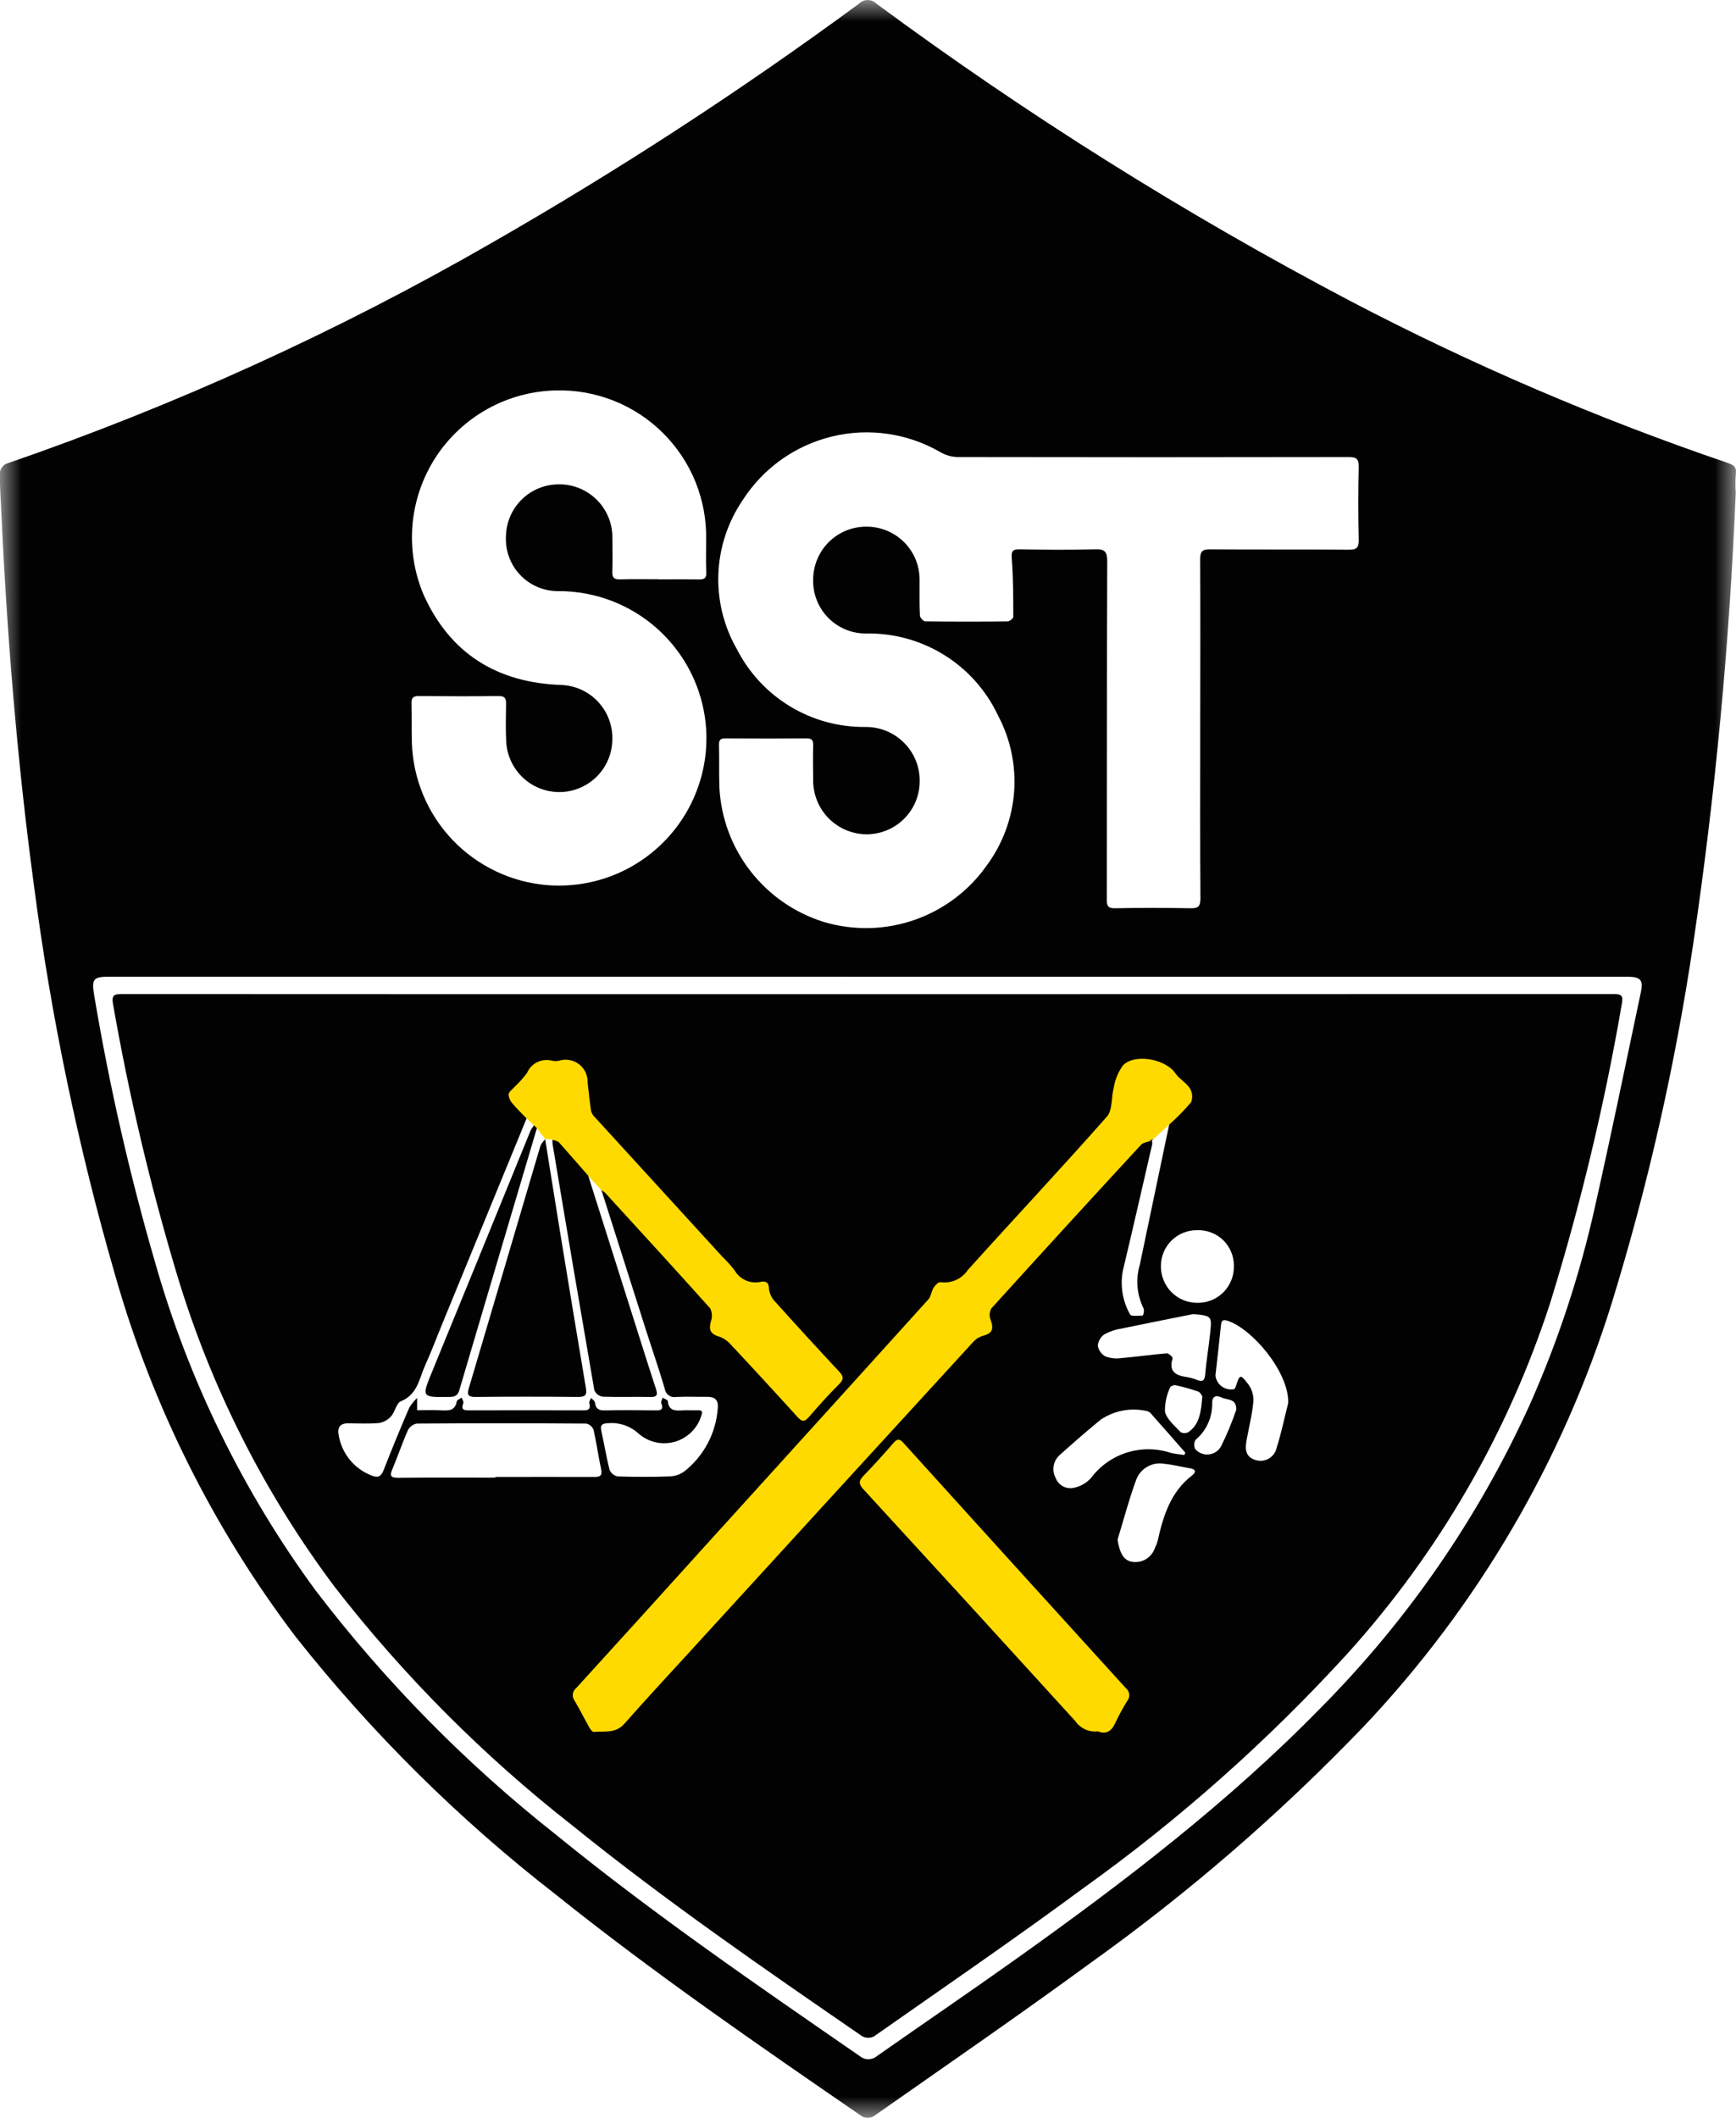 <svg width="41" height="50" viewBox="0 0 41 50" fill="none" xmlns="http://www.w3.org/2000/svg">
<g clip-path="url(#clip0_4012_203472)">
<mask id="mask0_4012_203472" style="mask-type:luminance" maskUnits="userSpaceOnUse" x="0" y="0" width="42" height="50">
<path d="M41.004 0H0V50H41.004V0Z" fill="white"/>
</mask>
<g mask="url(#mask0_4012_203472)">
<path d="M40.994 11.631C40.846 15.209 40.509 18.777 39.984 22.32C39.557 25.178 38.917 27.999 38.067 30.76C36.905 34.492 34.904 37.909 32.218 40.749C30.236 42.816 28.066 44.694 25.734 46.358C24.052 47.588 22.334 48.77 20.627 49.967C20.587 49.988 20.543 49.999 20.498 50C20.453 50.001 20.408 49.992 20.368 49.972C17.909 48.279 15.449 46.589 13.118 44.722C10.837 42.952 8.779 40.913 6.988 38.649C5.05 36.097 3.604 33.207 2.725 30.125C1.848 27.094 1.203 24 0.797 20.87C0.403 17.938 0.164 14.997 0.029 12.045C0.015 11.75 -0.006 11.454 -0.003 11.159C0.002 11.116 0.018 11.075 0.042 11.039C0.066 11.003 0.098 10.974 0.136 10.953C4.126 9.58 7.976 7.829 11.632 5.723C14.622 4.01 17.512 2.128 20.288 0.087C20.315 0.06 20.347 0.038 20.382 0.023C20.417 0.009 20.454 0.001 20.492 0.001C20.53 0.001 20.568 0.008 20.603 0.023C20.638 0.037 20.67 0.058 20.697 0.085C24.244 2.706 27.986 5.053 31.89 7.106C34.76 8.608 37.743 9.887 40.81 10.931C40.96 10.982 41.02 11.036 40.995 11.2C40.984 11.343 40.983 11.487 40.994 11.631Z" fill="#020202"/>
<g filter="url(#filter0_d_4012_203472)">
<path d="M28.346 16.209C28.346 17.541 28.341 18.877 28.351 20.21C28.351 20.408 28.295 20.448 28.111 20.444C27.521 20.432 26.929 20.432 26.338 20.444C26.169 20.447 26.138 20.39 26.14 20.235C26.145 17.574 26.14 14.914 26.15 12.253C26.15 12.029 26.095 11.962 25.866 11.969C25.275 11.986 24.683 11.982 24.093 11.969C23.895 11.965 23.884 12.027 23.897 12.205C23.931 12.658 23.931 13.112 23.931 13.566C23.931 13.602 23.844 13.671 23.797 13.671C23.148 13.678 22.5 13.678 21.851 13.67C21.807 13.67 21.729 13.582 21.726 13.533C21.713 13.259 21.72 12.985 21.718 12.711C21.722 12.545 21.692 12.38 21.631 12.225C21.57 12.071 21.479 11.93 21.363 11.811C21.246 11.692 21.108 11.598 20.954 11.533C20.801 11.469 20.637 11.435 20.471 11.435C20.139 11.431 19.82 11.559 19.582 11.791C19.345 12.023 19.209 12.339 19.205 12.671C19.199 12.838 19.226 13.006 19.287 13.162C19.347 13.319 19.439 13.462 19.556 13.582C19.673 13.703 19.813 13.798 19.968 13.862C20.123 13.927 20.29 13.959 20.458 13.957C21.108 13.945 21.748 14.122 22.3 14.465C22.853 14.808 23.294 15.304 23.571 15.893C23.864 16.445 23.996 17.068 23.951 17.692C23.905 18.315 23.685 18.913 23.316 19.417C22.897 20.019 22.299 20.473 21.607 20.716C20.915 20.959 20.165 20.977 19.462 20.769C18.773 20.556 18.166 20.136 17.724 19.567C17.281 18.997 17.025 18.305 16.99 17.585C16.979 17.253 16.99 16.921 16.981 16.59C16.977 16.462 17.024 16.432 17.143 16.433C17.777 16.438 18.412 16.438 19.046 16.433C19.172 16.433 19.208 16.474 19.205 16.595C19.199 16.861 19.201 17.128 19.205 17.394C19.201 17.566 19.231 17.736 19.294 17.896C19.357 18.056 19.452 18.201 19.573 18.323C19.694 18.444 19.838 18.54 19.997 18.605C20.156 18.669 20.327 18.701 20.498 18.697C20.826 18.689 21.138 18.553 21.366 18.318C21.595 18.083 21.722 17.768 21.721 17.44C21.723 17.272 21.69 17.106 21.627 16.951C21.563 16.795 21.469 16.654 21.35 16.536C21.231 16.417 21.09 16.323 20.935 16.259C20.78 16.196 20.613 16.163 20.446 16.164C19.818 16.172 19.2 16.005 18.663 15.68C18.125 15.356 17.689 14.887 17.404 14.328C17.094 13.789 16.943 13.173 16.966 12.552C16.99 11.931 17.188 11.329 17.537 10.814C18.019 10.059 18.775 9.519 19.646 9.307C20.517 9.095 21.436 9.228 22.211 9.677C22.333 9.748 22.47 9.787 22.611 9.791C25.69 9.797 28.768 9.797 31.847 9.791C32.035 9.791 32.094 9.833 32.09 10.027C32.077 10.596 32.077 11.166 32.09 11.736C32.094 11.923 32.05 11.981 31.854 11.979C30.766 11.969 29.677 11.979 28.588 11.97C28.402 11.97 28.344 12.01 28.345 12.206C28.351 13.541 28.347 14.875 28.346 16.209Z" fill="white"/>
</g>
<path d="M15.557 13.675C15.254 13.675 14.951 13.669 14.649 13.678C14.509 13.683 14.456 13.643 14.461 13.497C14.471 13.238 14.464 12.978 14.463 12.719C14.467 12.551 14.438 12.383 14.376 12.227C14.314 12.071 14.222 11.929 14.104 11.809C13.986 11.689 13.845 11.594 13.69 11.53C13.535 11.466 13.368 11.433 13.2 11.435C12.873 11.434 12.558 11.562 12.324 11.791C12.089 12.021 11.955 12.333 11.949 12.661C11.94 12.829 11.966 12.997 12.024 13.154C12.082 13.312 12.172 13.456 12.289 13.577C12.405 13.699 12.545 13.795 12.7 13.86C12.855 13.925 13.022 13.958 13.19 13.956C14.056 13.953 14.893 14.274 15.536 14.854C16.179 15.435 16.583 16.234 16.668 17.096C16.716 17.602 16.654 18.111 16.484 18.589C16.315 19.067 16.043 19.503 15.687 19.865C15.332 20.227 14.902 20.507 14.427 20.686C13.952 20.864 13.443 20.936 12.938 20.898C12.082 20.831 11.281 20.451 10.688 19.83C10.096 19.209 9.754 18.391 9.727 17.533C9.718 17.223 9.727 16.913 9.719 16.603C9.715 16.47 9.762 16.432 9.893 16.433C10.521 16.439 11.148 16.441 11.775 16.433C11.929 16.431 11.954 16.494 11.952 16.624C11.948 16.926 11.939 17.23 11.957 17.532C11.979 17.851 12.123 18.15 12.358 18.367C12.593 18.584 12.902 18.703 13.222 18.7C13.55 18.697 13.864 18.564 14.096 18.332C14.328 18.1 14.459 17.786 14.462 17.458C14.471 17.13 14.351 16.811 14.127 16.571C13.904 16.33 13.595 16.187 13.268 16.172C11.743 16.121 10.628 15.434 10.001 14.034C9.781 13.511 9.693 12.943 9.743 12.378C9.794 11.813 9.982 11.27 10.291 10.794C10.601 10.319 11.022 9.927 11.518 9.652C12.014 9.377 12.569 9.228 13.136 9.218C13.604 9.206 14.069 9.29 14.503 9.464C14.937 9.637 15.332 9.897 15.663 10.228C15.994 10.558 16.255 10.952 16.429 11.386C16.603 11.82 16.688 12.285 16.677 12.753C16.677 13.005 16.669 13.258 16.681 13.51C16.687 13.649 16.634 13.682 16.509 13.68C16.192 13.674 15.876 13.678 15.557 13.678V13.675Z" fill="white"/>
<path d="M20.486 23.059H38.244C38.316 23.059 38.388 23.059 38.46 23.059C38.743 23.067 38.813 23.137 38.754 23.42C38.398 25.11 38.049 26.802 37.67 28.487C37.311 30.104 36.791 31.681 36.116 33.193C34.911 35.838 33.247 38.248 31.201 40.312C29.026 42.539 26.566 44.419 24.04 46.219C22.94 47.003 21.822 47.763 20.715 48.539C20.659 48.588 20.587 48.616 20.511 48.617C20.436 48.618 20.363 48.591 20.305 48.542C17.874 46.863 15.434 45.19 13.139 43.322C11.008 41.642 9.097 39.701 7.451 37.545C5.74 35.213 4.458 32.595 3.666 29.814C3.063 27.739 2.582 25.631 2.225 23.501C2.158 23.109 2.2 23.058 2.599 23.058L20.486 23.059Z" fill="white"/>
<path d="M20.476 23.472C26.352 23.472 32.229 23.471 38.106 23.469C38.269 23.469 38.342 23.488 38.307 23.68C37.896 26.078 37.328 28.447 36.608 30.772C35.612 33.834 33.981 36.652 31.822 39.041C29.938 41.104 27.843 42.964 25.57 44.589C23.95 45.784 22.289 46.921 20.64 48.078C20.598 48.099 20.551 48.11 20.503 48.11C20.455 48.109 20.409 48.097 20.366 48.075C18.037 46.473 15.709 44.869 13.508 43.09C11.417 41.453 9.535 39.564 7.906 37.467C6.226 35.227 4.958 32.707 4.16 30.024C3.539 27.946 3.041 25.834 2.668 23.698C2.629 23.478 2.716 23.469 2.889 23.469C8.751 23.472 14.613 23.473 20.476 23.472Z" fill="#020202"/>
<path d="M27.206 26.927C27.118 26.96 27.003 26.967 26.947 27.029C25.762 28.311 24.584 29.599 23.411 30.893C23.39 30.932 23.377 30.976 23.374 31.02C23.371 31.065 23.378 31.11 23.394 31.152C23.479 31.389 23.435 31.481 23.198 31.542C23.118 31.567 23.047 31.613 22.991 31.675C20.772 34.096 18.555 36.518 16.339 38.943C15.806 39.526 15.267 40.105 14.744 40.698C14.537 40.931 14.274 40.867 14.024 40.889C13.992 40.891 13.945 40.832 13.922 40.791C13.802 40.578 13.693 40.358 13.568 40.148C13.535 40.102 13.522 40.045 13.53 39.989C13.538 39.934 13.568 39.883 13.613 39.849C14.62 38.744 15.625 37.636 16.627 36.526C17.86 35.166 19.095 33.806 20.427 32.334C20.86 31.856 21.393 31.268 21.926 30.677C21.99 30.606 21.995 30.485 22.049 30.401C22.085 30.343 22.165 30.263 22.213 30.271C22.336 30.288 22.462 30.271 22.575 30.221C22.689 30.17 22.786 30.089 22.856 29.985C23.947 28.773 25.064 27.584 26.143 26.361C26.282 26.204 26.242 25.895 26.307 25.665C26.338 25.478 26.412 25.302 26.525 25.149C26.814 24.864 27.533 25.005 27.76 25.34C27.85 25.473 28.014 25.559 28.101 25.694C28.131 25.743 28.149 25.798 28.155 25.855C28.16 25.911 28.152 25.968 28.131 26.022C27.971 26.21 27.798 26.387 27.613 26.551C27.573 26.654 27.504 26.744 27.414 26.809C27.325 26.874 27.219 26.913 27.108 26.921C27.141 26.919 27.174 26.921 27.206 26.927Z" fill="#FFDA00"/>
<path d="M12.439 26.408C12.327 26.291 12.208 26.179 12.106 26.055C12.051 25.996 12.018 25.921 12.011 25.84C12.014 25.783 12.091 25.727 12.139 25.674C12.25 25.569 12.353 25.455 12.446 25.333C12.494 25.219 12.582 25.127 12.694 25.074C12.806 25.021 12.933 25.011 13.052 25.045C13.101 25.054 13.152 25.053 13.201 25.043C13.281 25.017 13.366 25.011 13.448 25.026C13.531 25.04 13.609 25.075 13.675 25.125C13.742 25.177 13.795 25.243 13.83 25.319C13.866 25.395 13.882 25.479 13.878 25.562C13.907 25.786 13.925 26.012 13.961 26.235C13.981 26.296 14.017 26.35 14.065 26.393C15.063 27.486 16.061 28.578 17.061 29.671C17.164 29.77 17.26 29.877 17.349 29.991C17.409 30.097 17.502 30.18 17.614 30.229C17.726 30.278 17.85 30.29 17.969 30.262C18.089 30.24 18.164 30.277 18.163 30.44C18.179 30.555 18.234 30.662 18.318 30.743C18.812 31.293 19.312 31.839 19.817 32.38C19.921 32.492 19.937 32.56 19.817 32.68C19.567 32.927 19.332 33.19 19.102 33.457C18.998 33.577 18.936 33.566 18.834 33.453C18.299 32.862 17.759 32.276 17.213 31.694C17.139 31.625 17.049 31.573 16.951 31.545C16.761 31.482 16.741 31.368 16.791 31.191C16.809 31.142 16.816 31.09 16.813 31.038C16.81 30.986 16.796 30.936 16.773 30.889C15.954 29.974 15.123 29.07 14.294 28.163C14.268 28.139 14.239 28.118 14.208 28.101C14.069 28.016 14.015 27.839 13.856 27.775C13.658 27.53 13.44 27.303 13.223 27.074C13.18 27.016 13.118 26.975 13.049 26.956C12.999 26.953 12.951 26.944 12.903 26.932C12.884 26.925 12.867 26.915 12.851 26.903C12.776 26.829 12.704 26.753 12.636 26.673C12.616 26.653 12.597 26.633 12.576 26.613C12.528 26.546 12.453 26.497 12.439 26.408Z" fill="#FFDA00"/>
<path d="M13.89 27.758L14.205 28.099C14.554 29.196 14.903 30.293 15.252 31.389C15.401 31.856 15.562 32.317 15.7 32.786C15.704 32.818 15.715 32.848 15.731 32.875C15.748 32.902 15.769 32.925 15.795 32.943C15.821 32.961 15.85 32.974 15.881 32.98C15.912 32.986 15.944 32.986 15.975 32.98C16.212 32.969 16.451 32.98 16.689 32.977C16.876 32.973 16.971 33.043 16.952 33.245C16.932 33.537 16.85 33.821 16.713 34.079C16.575 34.337 16.385 34.564 16.155 34.744C16.05 34.817 15.925 34.856 15.797 34.857C15.394 34.871 14.99 34.87 14.587 34.857C14.545 34.849 14.507 34.831 14.474 34.804C14.441 34.777 14.415 34.743 14.398 34.704C14.32 34.404 14.273 34.097 14.204 33.796C14.168 33.639 14.217 33.605 14.372 33.599C14.499 33.589 14.626 33.605 14.746 33.646C14.866 33.687 14.977 33.751 15.072 33.836C15.185 33.939 15.323 34.012 15.472 34.048C15.621 34.084 15.777 34.081 15.925 34.042C16.073 34.002 16.209 33.925 16.32 33.819C16.43 33.713 16.513 33.581 16.559 33.435C16.596 33.332 16.593 33.289 16.472 33.295C16.357 33.301 16.241 33.29 16.127 33.297C15.952 33.309 15.793 33.313 15.771 33.076C15.768 33.047 15.691 33.025 15.649 32.999C15.637 33.042 15.604 33.093 15.618 33.127C15.681 33.289 15.601 33.3 15.47 33.298C15.081 33.292 14.691 33.289 14.302 33.298C14.155 33.303 14.071 33.273 14.053 33.114C14.048 33.074 13.993 33.04 13.961 33.003C13.945 33.043 13.908 33.089 13.917 33.122C13.966 33.306 13.858 33.297 13.73 33.297C12.851 33.294 11.971 33.294 11.092 33.297C10.955 33.297 10.88 33.287 10.943 33.125C10.955 33.092 10.918 33.04 10.903 32.997C10.863 33.026 10.794 33.05 10.788 33.085C10.75 33.296 10.611 33.307 10.438 33.297C10.238 33.285 10.038 33.294 9.851 33.294V33.005C9.779 33.072 9.717 33.149 9.666 33.233C9.456 33.722 9.252 34.215 9.059 34.711C8.995 34.874 8.913 34.893 8.765 34.831C8.566 34.753 8.391 34.624 8.257 34.458C8.123 34.292 8.034 34.094 7.999 33.883C7.963 33.708 8.026 33.603 8.218 33.603C8.463 33.603 8.71 33.618 8.952 33.596C9.062 33.577 9.163 33.521 9.237 33.437C9.331 33.332 9.361 33.126 9.467 33.083C9.863 32.923 9.9 32.546 10.041 32.234C10.19 31.907 10.315 31.568 10.452 31.237C11.113 29.627 11.774 28.017 12.436 26.407L12.608 26.567C12.601 26.667 12.573 26.766 12.526 26.855C11.985 28.183 11.444 29.51 10.903 30.837C10.66 31.437 10.404 32.034 10.171 32.639C10.083 32.866 10.097 32.886 10.337 32.89C10.387 32.89 10.437 32.886 10.488 32.89C10.681 32.913 10.776 32.821 10.829 32.641C11.047 31.894 11.274 31.15 11.496 30.405C11.852 29.21 12.201 28.014 12.558 26.82C12.579 26.75 12.578 26.658 12.677 26.633L12.876 26.894C12.787 27.152 12.737 27.421 12.659 27.682C12.169 29.325 11.685 30.97 11.207 32.617C11.136 32.861 11.154 32.884 11.399 32.884C12.098 32.886 12.798 32.886 13.498 32.884C13.747 32.884 13.77 32.851 13.727 32.6C13.427 30.831 13.146 29.059 12.852 27.289C12.809 27.157 12.817 27.015 12.875 26.889L13.05 26.904C13.11 26.967 13.146 27.05 13.149 27.137C13.353 28.373 13.557 29.61 13.771 30.844C13.874 31.433 13.971 32.023 14.071 32.611C14.116 32.872 14.131 32.885 14.388 32.886C14.662 32.888 14.936 32.882 15.209 32.888C15.372 32.892 15.409 32.832 15.363 32.679C15.163 31.995 14.936 31.319 14.722 30.639C14.448 29.767 14.166 28.897 13.885 28.027C13.859 27.944 13.775 27.845 13.89 27.758Z" fill="white"/>
<path d="M25.931 40.876C25.828 40.888 25.723 40.871 25.628 40.828C25.533 40.785 25.452 40.716 25.393 40.63C23.731 38.803 22.063 36.979 20.391 35.16C20.276 35.035 20.28 34.961 20.393 34.843C20.638 34.59 20.874 34.329 21.105 34.063C21.196 33.958 21.25 33.968 21.338 34.067C23.086 35.999 24.837 37.929 26.59 39.856C26.612 39.874 26.631 39.895 26.644 39.92C26.658 39.945 26.666 39.972 26.669 39.999C26.672 40.027 26.67 40.056 26.662 40.083C26.654 40.109 26.641 40.135 26.623 40.156C26.521 40.321 26.428 40.492 26.345 40.667C26.261 40.855 26.145 40.959 25.931 40.876Z" fill="#FFDA00"/>
<path d="M11.699 34.885C10.936 34.885 10.172 34.88 9.409 34.889C9.222 34.891 9.2 34.841 9.269 34.68C9.398 34.376 9.502 34.061 9.637 33.759C9.658 33.72 9.688 33.686 9.724 33.66C9.76 33.634 9.802 33.617 9.846 33.609C11.178 33.6 12.511 33.6 13.843 33.609C13.882 33.617 13.918 33.634 13.948 33.659C13.978 33.684 14.002 33.716 14.017 33.752C14.088 34.06 14.13 34.376 14.197 34.685C14.23 34.842 14.168 34.871 14.032 34.87C13.254 34.867 12.476 34.87 11.698 34.87L11.699 34.885Z" fill="white"/>
<path d="M30.425 33.12C30.335 33.473 30.262 33.832 30.152 34.178C30.14 34.232 30.118 34.282 30.086 34.327C30.054 34.371 30.013 34.408 29.966 34.436C29.918 34.463 29.866 34.48 29.811 34.486C29.757 34.491 29.702 34.486 29.65 34.469C29.391 34.386 29.407 34.184 29.446 33.975C29.502 33.671 29.579 33.369 29.604 33.063C29.605 32.916 29.556 32.774 29.465 32.66C29.294 32.439 29.276 32.452 29.194 32.712C29.184 32.743 29.169 32.785 29.144 32.797C29.094 32.806 29.043 32.806 28.993 32.794C28.943 32.783 28.896 32.762 28.855 32.732C28.814 32.702 28.78 32.664 28.754 32.62C28.728 32.576 28.712 32.528 28.706 32.477C28.747 32.084 28.796 31.691 28.835 31.297C28.847 31.172 28.878 31.142 29.008 31.187C29.582 31.386 30.439 32.387 30.425 33.12Z" fill="white"/>
<path d="M27.97 34.351C27.865 34.335 27.758 34.327 27.655 34.302C27.318 34.19 26.954 34.187 26.616 34.293C26.277 34.399 25.98 34.609 25.767 34.893C25.665 35.008 25.529 35.088 25.379 35.121C25.291 35.146 25.196 35.137 25.114 35.095C25.032 35.054 24.968 34.984 24.935 34.898C24.887 34.812 24.869 34.712 24.884 34.615C24.899 34.517 24.947 34.428 25.018 34.36C25.338 34.072 25.663 33.789 25.995 33.517C26.151 33.412 26.326 33.34 26.509 33.304C26.693 33.268 26.883 33.27 27.066 33.309C27.108 33.315 27.148 33.336 27.177 33.367C27.452 33.676 27.724 33.987 27.996 34.298L27.97 34.351Z" fill="white"/>
<path d="M28.182 31.024C28.622 31.066 28.625 31.066 28.579 31.488C28.546 31.81 28.49 32.13 28.463 32.452C28.449 32.617 28.384 32.624 28.257 32.574C28.184 32.544 28.107 32.523 28.028 32.511C27.768 32.474 27.595 32.381 27.695 32.069C27.703 32.045 27.602 31.947 27.557 31.951C27.199 31.98 26.842 32.032 26.484 32.063C26.357 32.081 26.228 32.068 26.107 32.024C26.06 31.998 26.019 31.961 25.988 31.917C25.957 31.873 25.936 31.823 25.927 31.769C25.932 31.716 25.949 31.664 25.976 31.617C26.003 31.571 26.041 31.531 26.085 31.501C26.212 31.432 26.349 31.386 26.491 31.365C27.054 31.247 27.618 31.137 28.182 31.024Z" fill="white"/>
<path d="M28.277 29.044C28.39 29.04 28.503 29.059 28.609 29.1C28.714 29.141 28.811 29.203 28.892 29.282C28.972 29.361 29.036 29.457 29.079 29.562C29.122 29.666 29.143 29.779 29.141 29.892C29.143 30.006 29.123 30.118 29.081 30.224C29.039 30.329 28.977 30.425 28.897 30.506C28.818 30.586 28.723 30.65 28.618 30.694C28.513 30.737 28.401 30.759 28.288 30.759C28.172 30.76 28.058 30.739 27.951 30.695C27.844 30.651 27.747 30.587 27.666 30.505C27.585 30.423 27.521 30.325 27.479 30.218C27.436 30.111 27.415 29.996 27.418 29.881C27.419 29.77 27.442 29.659 27.485 29.557C27.529 29.454 27.593 29.361 27.673 29.283C27.753 29.206 27.847 29.144 27.951 29.103C28.054 29.062 28.165 29.042 28.277 29.044Z" fill="white"/>
<path d="M26.394 36.349C26.539 35.877 26.664 35.398 26.834 34.936C26.883 34.805 26.976 34.696 27.098 34.627C27.219 34.558 27.36 34.534 27.498 34.559C27.704 34.579 27.907 34.632 28.112 34.666C28.253 34.691 28.245 34.762 28.156 34.831C27.646 35.222 27.473 35.789 27.341 36.378C27.326 36.434 27.305 36.488 27.278 36.539C27.242 36.654 27.164 36.751 27.061 36.812C26.957 36.873 26.834 36.893 26.716 36.869C26.532 36.826 26.443 36.663 26.394 36.349Z" fill="white"/>
<path d="M27.206 26.926L27.613 26.55C27.381 27.656 27.15 28.761 26.918 29.866C26.817 30.208 26.851 30.576 27.01 30.895C27.023 30.95 27.016 31.008 26.99 31.058C26.887 31.062 26.714 31.082 26.691 31.035C26.512 30.72 26.451 30.351 26.52 29.995C26.757 29.002 26.984 28.007 27.213 27.012C27.215 26.983 27.213 26.954 27.206 26.926Z" fill="white"/>
<path d="M29.197 33.283C29.097 33.577 28.978 33.864 28.84 34.143C28.812 34.196 28.771 34.241 28.721 34.275C28.671 34.309 28.614 34.331 28.554 34.337C28.494 34.344 28.433 34.337 28.377 34.315C28.32 34.294 28.27 34.259 28.23 34.214C28.212 34.18 28.203 34.142 28.204 34.103C28.205 34.065 28.215 34.027 28.235 33.994C28.359 33.89 28.459 33.76 28.527 33.613C28.595 33.467 28.63 33.307 28.629 33.145C28.623 32.953 28.719 32.93 28.87 33.001C28.989 33.057 29.206 33.012 29.197 33.283Z" fill="white"/>
<path d="M28.396 32.965C28.365 33.324 28.338 33.622 28.067 33.811C28.038 33.826 28.007 33.834 27.975 33.834C27.943 33.834 27.911 33.826 27.883 33.811C27.744 33.661 27.558 33.511 27.514 33.329C27.509 33.131 27.551 32.934 27.636 32.754C27.644 32.726 27.726 32.695 27.764 32.704C27.946 32.742 28.125 32.793 28.3 32.854C28.352 32.873 28.384 32.952 28.396 32.965Z" fill="white"/>
<path d="M13.893 27.758C14.295 29.026 14.696 30.294 15.098 31.561C15.228 31.972 15.358 32.383 15.493 32.794C15.54 32.934 15.514 32.986 15.354 32.981C14.98 32.972 14.605 32.988 14.231 32.974C14.189 32.967 14.149 32.949 14.115 32.923C14.081 32.897 14.054 32.862 14.037 32.823C13.701 30.881 13.371 28.938 13.048 26.994C13.046 26.965 13.047 26.936 13.051 26.908C13.103 26.929 13.17 26.935 13.203 26.972C13.435 27.23 13.662 27.495 13.893 27.758Z" fill="#020202"/>
<path d="M12.68 26.635C12.068 28.696 11.457 30.758 10.848 32.82C10.808 32.953 10.741 32.978 10.617 32.98C9.951 32.989 9.955 32.994 10.208 32.377C10.985 30.481 11.76 28.585 12.532 26.688C12.555 26.645 12.581 26.605 12.612 26.568L12.68 26.635Z" fill="#020202"/>
<path d="M12.875 26.891C13.002 27.68 13.126 28.47 13.255 29.256C13.447 30.429 13.641 31.601 13.838 32.773C13.867 32.944 13.813 32.981 13.65 32.98C12.843 32.972 12.036 32.972 11.228 32.98C11.043 32.981 11.028 32.921 11.075 32.766C11.639 30.863 12.201 28.96 12.762 27.056C12.791 26.996 12.831 26.941 12.878 26.893L12.875 26.891Z" fill="#020202"/>
</g>
</g>
<defs>
<filter id="filter0_d_4012_203472" x="14.965" y="8.209" width="19.123" height="15.701" filterUnits="userSpaceOnUse" color-interpolation-filters="sRGB">
<feFlood flood-opacity="0" result="BackgroundImageFix"/>
<feColorMatrix in="SourceAlpha" type="matrix" values="0 0 0 0 0 0 0 0 0 0 0 0 0 0 0 0 0 0 127 0" result="hardAlpha"/>
<feOffset dy="0.999"/>
<feGaussianBlur stdDeviation="0.999"/>
<feColorMatrix type="matrix" values="0 0 0 0 0 0 0 0 0 0 0 0 0 0 0 0 0 0 0.161 0"/>
<feBlend mode="normal" in2="BackgroundImageFix" result="effect1_dropShadow_4012_203472"/>
<feBlend mode="normal" in="SourceGraphic" in2="effect1_dropShadow_4012_203472" result="shape"/>
</filter>
<clipPath id="clip0_4012_203472">
<rect width="41.004" height="50" fill="white"/>
</clipPath>
</defs>
</svg>

